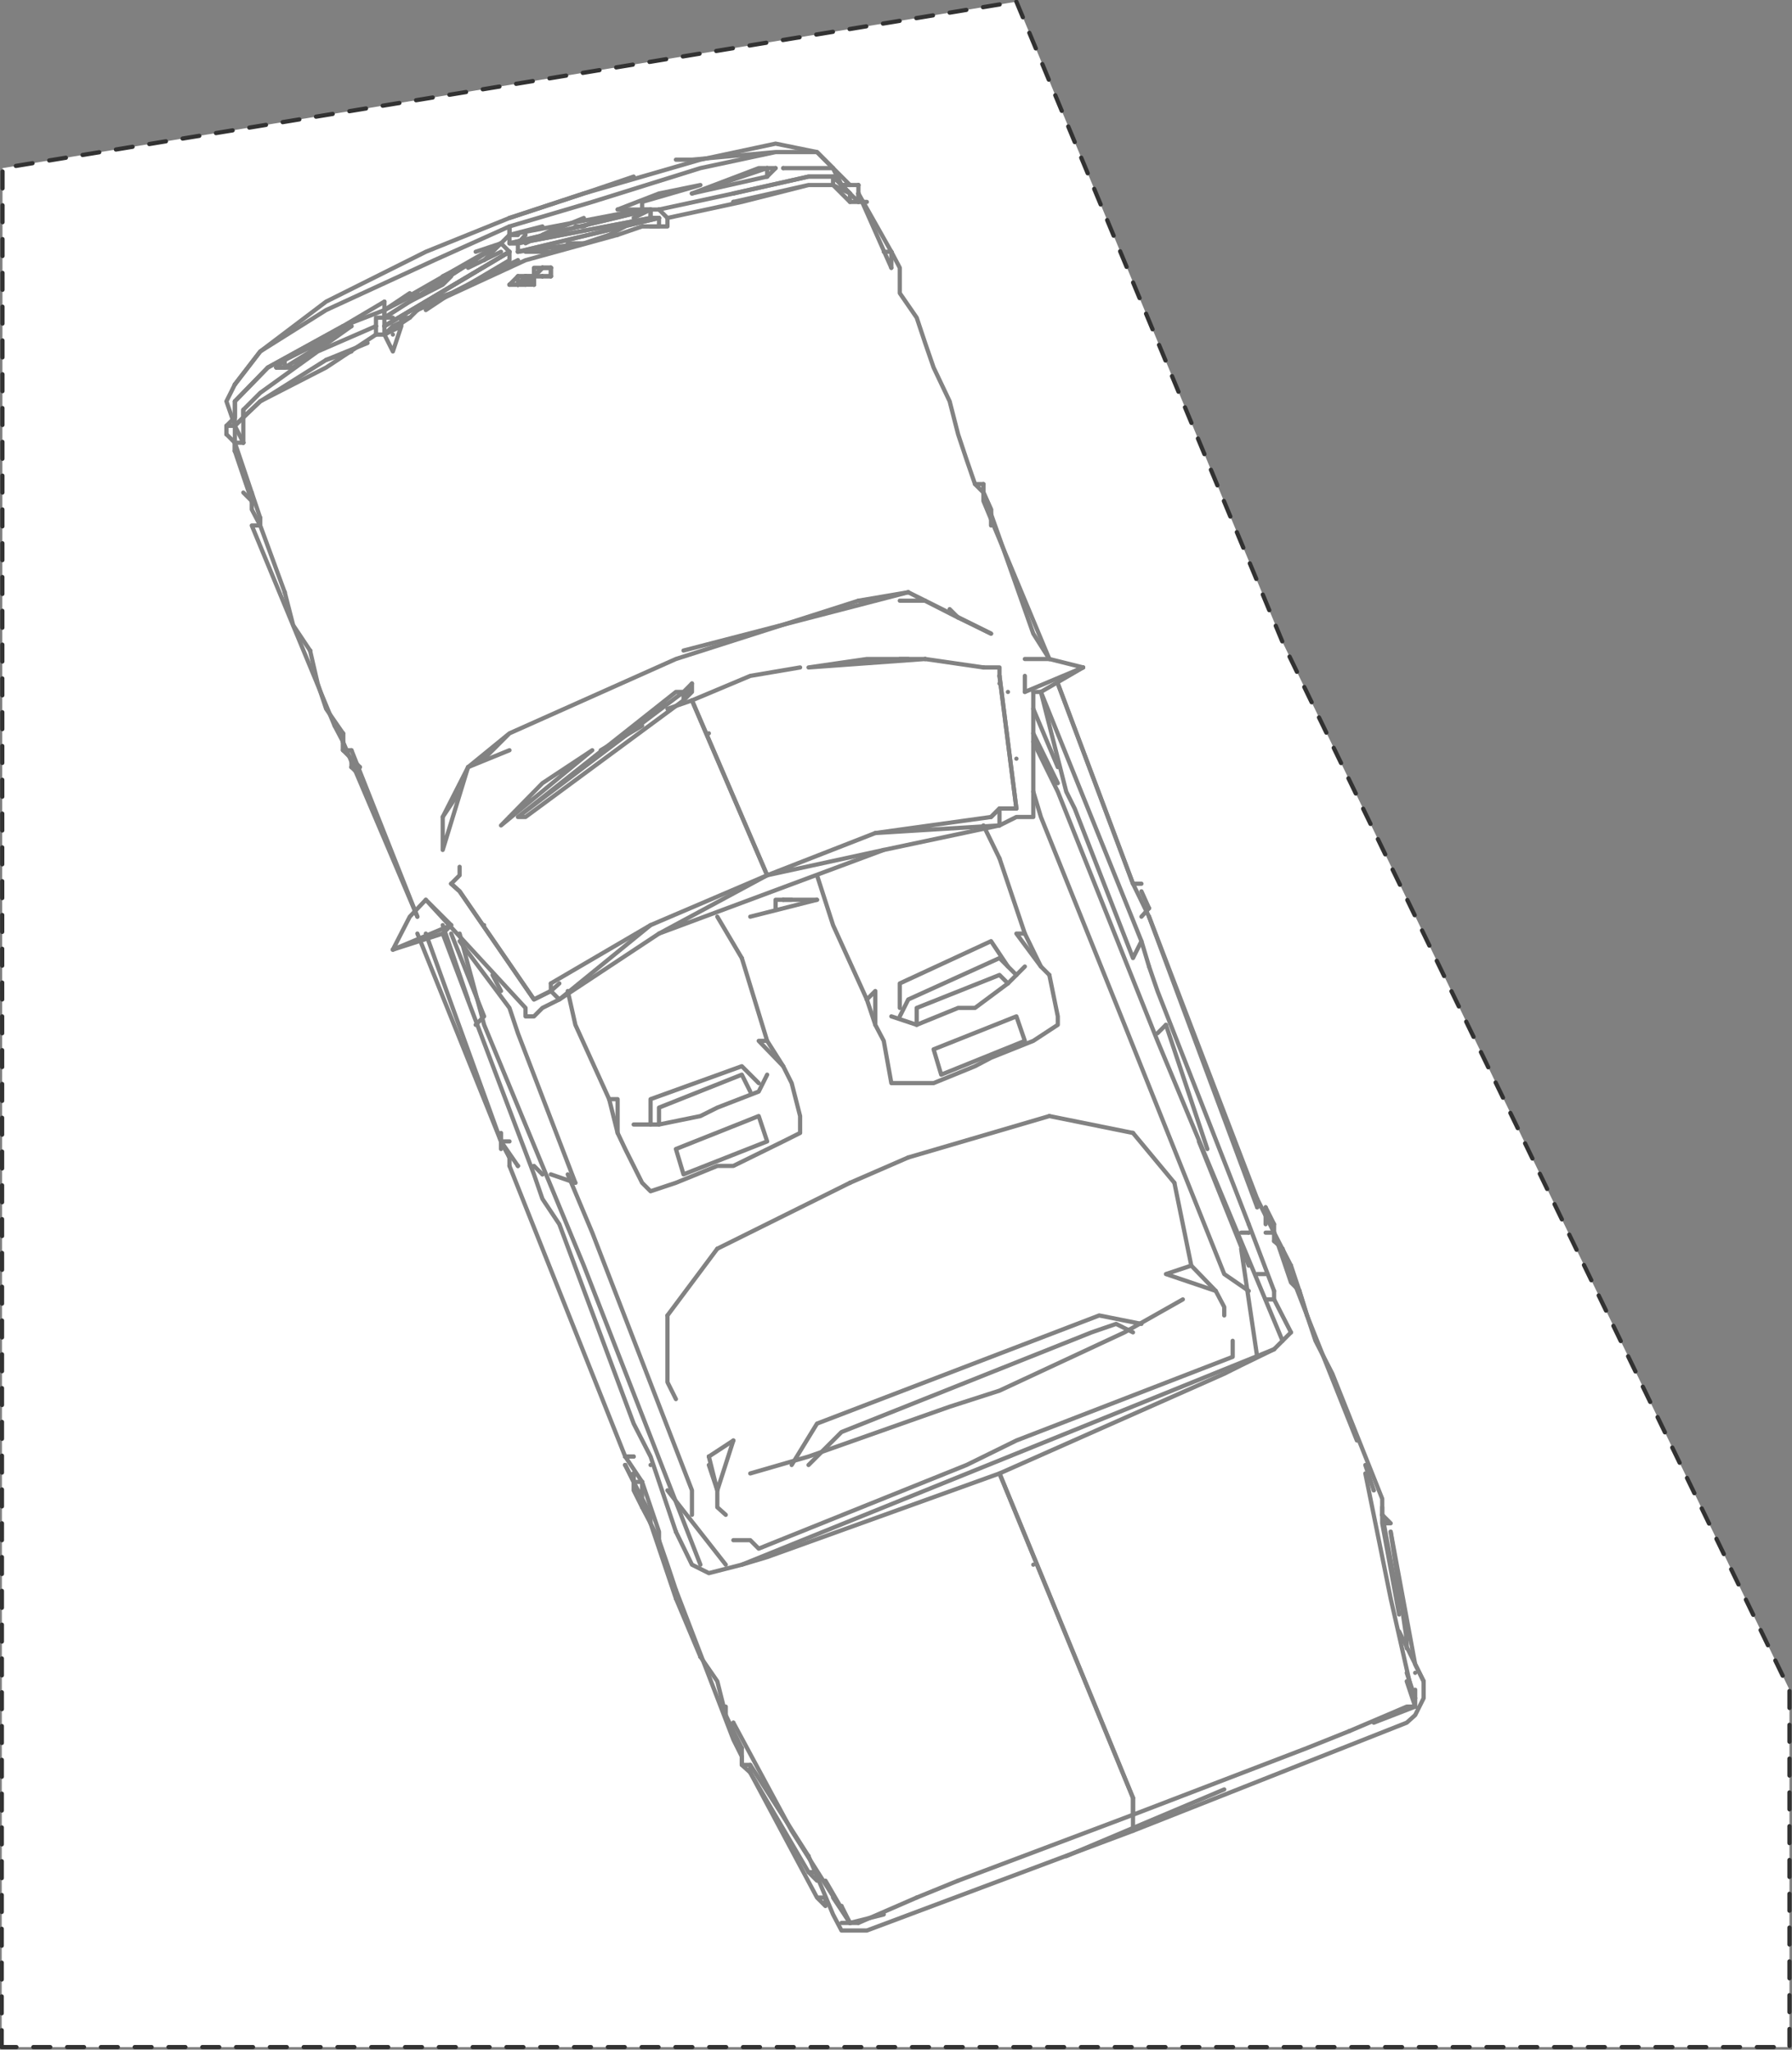 <?xml version="1.0" encoding="UTF-8"?><svg id="P194" xmlns="http://www.w3.org/2000/svg" viewBox="0 0 212.1 242.6"><rect x="0" y="0" width="212.1" height="242.6" fill="#808080" stroke="none"/><defs><style>.cls-1{fill:none;stroke:#828282;stroke-width:.5px;}.cls-1,.cls-2{stroke-linecap:round;stroke-linejoin:round;}.cls-2{fill:#fff;stroke:#323232;stroke-dasharray:0 0 2 2;stroke-width:.5px;}</style></defs><g id="P194-2"><polyline class="cls-2" points=".2 242.3 .3 19.9 120.3 .2 151.8 76 211.8 200 211.8 242.3 .2 242.3"/></g><line class="cls-1" x1="128.2" y1="79" x2="128.2" y2="79"/><polyline class="cls-1" points="121.3 80 121.3 81.9 128.2 79 124.2 78 121.3 78"/><line class="cls-1" x1="105.5" y1="29.8" x2="105.5" y2="29.8"/><line class="cls-1" x1="105.5" y1="29.8" x2="104.6" y2="29.8"/><line class="cls-1" x1="105.5" y1="29.8" x2="105.5" y2="29.8"/><polyline class="cls-1" points="101.6 22.9 105.5 29.8 105.5 31.7"/><line class="cls-1" x1="101.6" y1="22.9" x2="101.6" y2="22.9"/><line class="cls-1" x1="101.6" y1="22.9" x2="105.5" y2="31.7"/><polyline class="cls-1" points="116.4 58.3 115.4 57.3 114.4 54.4 113.4 51.4 112.4 47.5 110.5 43.5 109.5 40.6 108.5 37.6 106.5 34.7 106.5 31.7 105.5 29.8"/><line class="cls-1" x1="116.4" y1="58.3" x2="116.4" y2="58.3"/><polyline class="cls-1" points="116.4 58.3 117.3 60.3 117.3 61.3"/><line class="cls-1" x1="116.4" y1="57.3" x2="115.4" y2="57.3"/><polyline class="cls-1" points="116.4 58.3 117.3 60.3 117.3 61.3"/><line class="cls-1" x1="117.3" y1="61.3" x2="117.3" y2="61.3"/><line class="cls-1" x1="117.3" y1="61.3" x2="117.3" y2="62.2"/><polyline class="cls-1" points="116.4 58.3 116.4 59.3 124.2 78"/><line class="cls-1" x1="136" y1="107.5" x2="136" y2="107.5"/><line class="cls-1" x1="116.4" y1="58.3" x2="116.4" y2="57.3"/><line class="cls-1" x1="135.1" y1="105.5" x2="136" y2="107.5"/><polyline class="cls-1" points="101.6 22.9 101.6 23.9 102.6 23.9 101.6 23.9 100.6 23.9 100.6 22.9 98.6 21.9"/><line class="cls-1" x1="98.6" y1="21.9" x2="98.6" y2="21.9"/><polyline class="cls-1" points="101.6 23.9 101.6 22.9 101.6 21.9"/><line class="cls-1" x1="101.6" y1="21.9" x2="101.6" y2="21.9"/><polyline class="cls-1" points="101.6 21.9 100.6 21.9 99.6 21.9 98.6 19.9 92.7 19.9"/><line class="cls-1" x1="92.7" y1="19.9" x2="92.7" y2="19.9"/><line class="cls-1" x1="125.2" y1="80.9" x2="134.1" y2="104.6"/><polyline class="cls-1" points="124.2 78 122.3 75 116.4 58.3"/><polyline class="cls-1" points="125.2 80.9 134.1 104.6 136 108.5"/><line class="cls-1" x1="135.1" y1="104.6" x2="134.1" y2="104.6"/><line class="cls-1" x1="136" y1="107.5" x2="135.1" y2="108.5"/><line class="cls-1" x1="150.8" y1="144.9" x2="150.8" y2="145.9"/><line class="cls-1" x1="136" y1="108.5" x2="148.8" y2="142.9"/><polyline class="cls-1" points="100.6 21.9 99.6 21.9 98.6 20.9 95.7 20.9 86.8 22.9"/><line class="cls-1" x1="86.8" y1="22.9" x2="86.8" y2="22.9"/><polyline class="cls-1" points="86.8 22.9 95.7 20.9 98.6 20.9 99.6 21.9 101.6 23.9"/><line class="cls-1" x1="136" y1="108.5" x2="148.8" y2="141.9"/><polyline class="cls-1" points="152.8 149.8 153.8 152.8 152.8 149.8"/><line class="cls-1" x1="152.8" y1="149.8" x2="152.8" y2="149.8"/><polyline class="cls-1" points="152.8 150.8 154.7 155.7 153.8 152.8"/><line class="cls-1" x1="153.8" y1="152.8" x2="153.8" y2="152.8"/><line class="cls-1" x1="154.7" y1="155.7" x2="160.6" y2="170.5"/><line class="cls-1" x1="161.6" y1="173.4" x2="162.6" y2="176.4"/><line class="cls-1" x1="162.6" y1="176.4" x2="162.6" y2="176.4"/><line class="cls-1" x1="149.8" y1="142.9" x2="150.8" y2="144.9"/><polyline class="cls-1" points="151.8 147.8 152.8 150.8 153.8 152.8 154.7 155.7 155.7 158.7 157.7 162.6 163.6 177.4 163.6 179.3"/><line class="cls-1" x1="163.6" y1="179.3" x2="163.6" y2="179.3"/><line class="cls-1" x1="163.6" y1="179.3" x2="165.6" y2="190.2"/><polyline class="cls-1" points="152.8 150.8 152.8 149.8 150.8 145.9"/><polyline class="cls-1" points="153.8 152.8 152.8 151.8 150.8 145.9"/><line class="cls-1" x1="150.8" y1="146.9" x2="151.8" y2="147.8"/><line class="cls-1" x1="149.8" y1="142.9" x2="149.8" y2="144.9"/><polyline class="cls-1" points="148.8 141.9 150.8 145.9 150.8 146.9"/><line class="cls-1" x1="148.8" y1="142.9" x2="148.8" y2="142.9"/><line class="cls-1" x1="150.8" y1="145.9" x2="149.8" y2="145.9"/><line class="cls-1" x1="163.6" y1="178.4" x2="163.6" y2="179.3"/><line class="cls-1" x1="163.6" y1="179.3" x2="163.6" y2="179.3"/><polyline class="cls-1" points="165.6 191.1 163.6 180.3 163.6 179.3 164.6 180.3 163.6 180.3"/><polyline class="cls-1" points="100.6 21.9 98.6 19.9 96.7 18 91.8 17 82.9 18.9 69.1 22.9 60.3 25.8"/><line class="cls-1" x1="60.3" y1="25.8" x2="60.3" y2="25.8"/><line class="cls-1" x1="100.6" y1="22.9" x2="99.6" y2="21.9"/><polyline class="cls-1" points="100.6 23.9 99.6 22.9 98.6 21.9 98.6 20.9"/><polyline class="cls-1" points="161.6 174.4 164.6 189.2 167.5 202"/><line class="cls-1" x1="167.5" y1="202" x2="167.5" y2="202"/><line class="cls-1" x1="167.5" y1="202" x2="167.5" y2="200"/><polyline class="cls-1" points="60.3 27.8 60.3 26.8 70.1 23.9 82.9 19.9 91.8 18 96.7 18 98.6 19.9 99.6 21.9 98.6 19.9 96.7 18 91.8 18 81.9 18.9 80 18.9"/><polyline class="cls-1" points="164.6 181.3 167.5 197 168.5 199"/><line class="cls-1" x1="168.5" y1="199" x2="168.5" y2="199"/><line class="cls-1" x1="100.6" y1="22.9" x2="99.6" y2="21.9"/><line class="cls-1" x1="99.6" y1="21.9" x2="99.6" y2="21.9"/><line class="cls-1" x1="164.6" y1="181.3" x2="166.5" y2="194.1"/><line class="cls-1" x1="166.5" y1="194.1" x2="166.5" y2="194.1"/><polyline class="cls-1" points="136 114.4 135.1 111.4 123.2 81.9 128.2 79"/><polyline class="cls-1" points="86.8 23.9 95.7 21.9 98.6 21.9 95.7 21.9 87.8 23.9 79 25.8 79 26.8 77 26.8 76 26.8 73.1 27.8"/><line class="cls-1" x1="86.8" y1="23.9" x2="86.8" y2="23.9"/><polyline class="cls-1" points="123.2 81.9 126.2 93.7 127.2 95.7 134.1 113.4 135.1 111.4"/><polyline class="cls-1" points="147.8 144.9 145.9 140 137 117.3 136 114.4"/><line class="cls-1" x1="147.8" y1="145.9" x2="147.8" y2="145.9"/><line class="cls-1" x1="147.8" y1="145.9" x2="146.9" y2="145.9"/><line class="cls-1" x1="149.8" y1="150.8" x2="148.8" y2="150.8"/><line class="cls-1" x1="150.8" y1="152.8" x2="147.8" y2="144.9"/><polyline class="cls-1" points="150.8 152.8 150.8 153.8 149.8 153.8"/><line class="cls-1" x1="152.8" y1="157.7" x2="150.8" y2="153.8"/><line class="cls-1" x1="138" y1="121.3" x2="142.9" y2="136"/><line class="cls-1" x1="122.3" y1="81.9" x2="123.2" y2="81.9"/><line class="cls-1" x1="121.3" y1="81.9" x2="121.3" y2="81.9"/><line class="cls-1" x1="125.2" y1="90.8" x2="122.3" y2="83.9"/><line class="cls-1" x1="166.5" y1="194.1" x2="166.5" y2="195.1"/><polyline class="cls-1" points="165.6 193.1 168.5 199 168.5 201 167.5 203 166.5 203.9 134.1 216.7 134.1 214.8"/><polyline class="cls-1" points="151.8 158.7 137 123.2 125.2 93.7 122.3 87.8"/><line class="cls-1" x1="167.5" y1="198" x2="167.5" y2="198"/><line class="cls-1" x1="125.2" y1="92.7" x2="122.3" y2="86.8"/><line class="cls-1" x1="137" y1="122.3" x2="138" y2="121.3"/><line class="cls-1" x1="146.9" y1="147.8" x2="148.8" y2="160.6"/><line class="cls-1" x1="141.9" y1="135.1" x2="147.8" y2="149.8"/><line class="cls-1" x1="150.8" y1="159.7" x2="87.8" y2="185.2"/><line class="cls-1" x1="166.5" y1="198" x2="167.5" y2="201"/><line class="cls-1" x1="167.5" y1="201" x2="167.5" y2="201"/><polyline class="cls-1" points="117.3 75 113.4 73.1 112.4 72.1"/><line class="cls-1" x1="166.5" y1="199" x2="167.5" y2="202"/><line class="cls-1" x1="167.5" y1="202" x2="167.5" y2="202"/><line class="cls-1" x1="150.8" y1="159.7" x2="152.8" y2="157.7"/><polyline class="cls-1" points="118.3 80 118.3 79 117.3 79 116.4 79"/><line class="cls-1" x1="116.4" y1="79" x2="116.4" y2="79"/><line class="cls-1" x1="116.4" y1="79" x2="109.5" y2="78"/><line class="cls-1" x1="109.5" y1="78" x2="109.5" y2="78"/><line class="cls-1" x1="167.5" y1="202" x2="167.5" y2="202"/><polyline class="cls-1" points="118.3 80 120.3 95.7 118.3 95.7 118.3 97.7 120.3 96.7 121.3 96.7 122.3 96.7 122.3 95.7 122.3 81.9"/><line class="cls-1" x1="167.5" y1="202" x2="167.5" y2="202"/><polyline class="cls-1" points="167.5 202 166.5 202 159.7 204.9 154.7 206.9 134.1 214.8 134.1 212.8 118.3 174.4 144.9 162.6 146.9 161.6 150.8 159.7"/><polyline class="cls-1" points="147.8 152.8 144.9 150.8 133.1 121.3 123.2 96.7 122.3 93.7"/><line class="cls-1" x1="118.3" y1="80.9" x2="118.3" y2="80.9"/><line class="cls-1" x1="167.5" y1="202" x2="162.6" y2="203.9"/><line class="cls-1" x1="119.3" y1="81.9" x2="119.3" y2="81.9"/><polyline class="cls-1" points="113.4 73.1 107.5 70.1 117.3 75"/><line class="cls-1" x1="91.8" y1="19.9" x2="91.8" y2="19.9"/><polyline class="cls-1" points="91.8 19.9 90.8 19.9 91.8 19.9 90.8 20.9 91.8 19.9 90.8 20.9 91.8 19.9"/><line class="cls-1" x1="120.3" y1="89.8" x2="120.3" y2="89.8"/><polyline class="cls-1" points="139 140 141 149.8 143.9 152.8 144.9 154.7 144.9 155.7"/><line class="cls-1" x1="90.8" y1="19.9" x2="90.8" y2="20.9"/><line class="cls-1" x1="90.8" y1="20.9" x2="90.8" y2="20.9"/><polyline class="cls-1" points="90.8 20.9 81.9 22.9 90.8 20.9"/><polyline class="cls-1" points="90.8 19.9 81.9 22.9 89.8 19.9 90.8 19.9"/><line class="cls-1" x1="120.3" y1="95.7" x2="118.3" y2="80"/><polyline class="cls-1" points="145.9 158.7 145.9 159.7 145.9 160.6 120.3 170.5 114.4 173.4 89.8 183.3 88.8 182.3 86.8 182.3"/><polyline class="cls-1" points="143.9 152.8 138 150.8 141 149.8"/><line class="cls-1" x1="109.5" y1="71.1" x2="106.5" y2="71.1"/><line class="cls-1" x1="134.1" y1="134.1" x2="139" y2="140"/><polyline class="cls-1" points="107.5 70.1 101.6 71.1 103.6 71.1"/><polyline class="cls-1" points="117.3 96.7 118.3 95.7 120.3 95.7"/><polyline class="cls-1" points="118.3 97.7 103.6 98.6 117.3 96.7 118.3 95.7"/><line class="cls-1" x1="86.8" y1="22.9" x2="78" y2="24.8"/><polyline class="cls-1" points="140 153.8 133.1 157.7 118.3 164.6 112.4 166.5 95.7 172.4 88.8 174.4"/><polyline class="cls-1" points="95.7 79 109.5 78 102.6 78 95.7 79"/><line class="cls-1" x1="159.7" y1="204.9" x2="159.7" y2="204.9"/><line class="cls-1" x1="118.3" y1="101.6" x2="116.4" y2="97.7"/><polyline class="cls-1" points="124.2 115.4 125.2 120.3 125.2 121.3 122.3 123.2 117.3 125.2 115.4 126.2 110.5 128.2 107.5 128.2 105.5 128.2 104.6 123.2 103.6 121.3 103.6 117.3 102.6 118.3"/><line class="cls-1" x1="102.6" y1="118.3" x2="102.6" y2="118.3"/><polyline class="cls-1" points="102.6 118.3 103.6 121.3 102.6 118.3"/><line class="cls-1" x1="86.8" y1="23.9" x2="86.8" y2="23.9"/><polyline class="cls-1" points="118.3 101.6 121.3 110.5 120.3 110.5 123.2 114.4 124.2 115.4"/><line class="cls-1" x1="121.3" y1="110.5" x2="123.2" y2="114.4"/><line class="cls-1" x1="107.5" y1="78" x2="106.5" y2="78"/><polyline class="cls-1" points="121.3 114.4 119.3 116.4 115.4 119.3 113.4 119.3 108.5 121.3 105.5 120.3"/><polyline class="cls-1" points="73.1 24.8 78 22.9 82.9 21.9 76 23.9 76 24.8"/><polyline class="cls-1" points="120.3 115.4 118.3 113.4 107.5 118.3 106.5 120.3"/><polyline class="cls-1" points="119.3 114.4 117.3 111.4 106.5 116.4 106.5 119.3"/><polyline class="cls-1" points="101.6 71.1 80 78 60.3 86.8 57.3 89.8 55.4 90.8 60.3 86.8"/><line class="cls-1" x1="81.9" y1="22.9" x2="81.9" y2="22.9"/><polyline class="cls-1" points="119.3 116.4 118.3 115.4 108.5 119.3 108.5 121.3"/><polyline class="cls-1" points="120.3 120.3 121.3 123.2 111.4 127.2 110.5 124.2 120.3 120.3"/><polyline class="cls-1" points="135.1 156.7 130.1 155.7 96.7 168.5 93.7 173.4"/><line class="cls-1" x1="124.2" y1="132.1" x2="134.1" y2="134.1"/><polyline class="cls-1" points="134.1 157.7 132.1 156.7 129.2 157.7 99.6 169.5 95.7 173.4"/><line class="cls-1" x1="79" y1="25.8" x2="79" y2="25.8"/><line class="cls-1" x1="79" y1="25.8" x2="78" y2="24.8"/><line class="cls-1" x1="78" y1="24.8" x2="78" y2="24.8"/><line class="cls-1" x1="78" y1="24.8" x2="77" y2="24.8"/><line class="cls-1" x1="77" y1="24.8" x2="77" y2="24.8"/><polyline class="cls-1" points="78 26.8 78 25.8 78 26.8 77 26.8"/><polyline class="cls-1" points="78 25.8 77 25.8 61.3 28.8 61.3 29.8 78 25.8"/><line class="cls-1" x1="78" y1="25.8" x2="78" y2="25.8"/><polyline class="cls-1" points="78 25.8 77 25.8 77 24.8 60.3 28.8 61.3 28.8 77 25.8"/><polyline class="cls-1" points="75 20.9 69.1 22.9 60.3 25.8 50.4 29.8 38.6 35.7 30.8 41.6 27.8 45.5"/><line class="cls-1" x1="27.8" y1="45.5" x2="27.8" y2="45.5"/><polyline class="cls-1" points="27.8 45.5 30.8 41.6 38.6 36.7 51.4 30.8 60.3 26.8 60.3 27.8"/><line class="cls-1" x1="77" y1="25.8" x2="77" y2="25.8"/><polyline class="cls-1" points="77 25.8 77 24.8 76 24.8 60.3 27.8 64.2 26.8"/><polyline class="cls-1" points="73.1 24.8 76 24.8 77 24.8 75 25.8"/><polyline class="cls-1" points="103.6 98.6 90.8 103.6 104.6 100.6 118.3 97.7"/><polyline class="cls-1" points="104.6 100.6 78 110.5 90.8 103.6 81.9 82.9 79 83.9"/><polyline class="cls-1" points="94.7 79 88.8 80 81.9 82.9 90.8 103.6"/><polyline class="cls-1" points="74 26.8 72.1 27.8 69.1 28.8 65.2 29.8 62.2 29.8"/><polyline class="cls-1" points="73.1 27.8 62.2 30.8 49.4 36.7"/><polyline class="cls-1" points="71.1 25.8 69.1 26.8 68.1 26.8"/><line class="cls-1" x1="144.9" y1="211.8" x2="126.2" y2="219.7"/><line class="cls-1" x1="69.1" y1="25.8" x2="64.2" y2="27.8"/><polyline class="cls-1" points="61.3 29.8 69.1 28.8 67.2 28.8"/><line class="cls-1" x1="61.3" y1="29.8" x2="61.3" y2="29.8"/><line class="cls-1" x1="61.3" y1="29.8" x2="78" y2="25.8"/><line class="cls-1" x1="66.2" y1="26.8" x2="62.2" y2="28.8"/><polyline class="cls-1" points="96.7 103.6 98.6 109.5 102.6 118.3"/><line class="cls-1" x1="96.7" y1="106.5" x2="92.7" y2="106.5"/><line class="cls-1" x1="107.5" y1="137" x2="124.2" y2="132.1"/><line class="cls-1" x1="65.2" y1="31.7" x2="65.2" y2="31.7"/><line class="cls-1" x1="65.2" y1="31.7" x2="65.2" y2="32.7"/><line class="cls-1" x1="65.2" y1="32.7" x2="65.2" y2="32.7"/><line class="cls-1" x1="65.2" y1="32.7" x2="64.2" y2="32.7"/><line class="cls-1" x1="64.2" y1="32.7" x2="64.2" y2="32.7"/><polyline class="cls-1" points="64.2 32.7 63.2 32.7 63.2 33.7 62.2 33.7 61.3 33.7"/><line class="cls-1" x1="61.3" y1="33.7" x2="61.3" y2="33.7"/><line class="cls-1" x1="61.3" y1="33.7" x2="60.3" y2="33.7"/><line class="cls-1" x1="60.3" y1="33.7" x2="60.3" y2="33.7"/><line class="cls-1" x1="60.3" y1="33.7" x2="61.3" y2="32.7"/><line class="cls-1" x1="61.3" y1="32.7" x2="61.3" y2="32.7"/><line class="cls-1" x1="61.3" y1="32.7" x2="62.2" y2="32.7"/><line class="cls-1" x1="62.2" y1="32.7" x2="62.2" y2="32.7"/><polyline class="cls-1" points="64.2 31.7 63.2 31.7 63.2 32.7 62.2 32.7 63.2 32.7 62.2 32.7"/><line class="cls-1" x1="64.2" y1="31.7" x2="64.2" y2="31.7"/><line class="cls-1" x1="64.2" y1="31.7" x2="65.2" y2="31.7"/><line class="cls-1" x1="65.2" y1="31.7" x2="65.2" y2="31.7"/><line class="cls-1" x1="65.2" y1="31.7" x2="65.2" y2="32.7"/><line class="cls-1" x1="65.2" y1="31.7" x2="65.2" y2="31.7"/><polyline class="cls-1" points="64.2 31.7 65.2 31.7 64.2 31.7 65.2 31.7"/><line class="cls-1" x1="64.2" y1="31.7" x2="64.2" y2="31.7"/><polyline class="cls-1" points="64.2 31.7 65.2 31.7 64.2 31.7"/><line class="cls-1" x1="64.2" y1="31.7" x2="64.2" y2="31.7"/><polyline class="cls-1" points="64.2 31.7 63.2 32.7 64.2 31.7 63.2 32.7 64.2 31.7"/><line class="cls-1" x1="64.2" y1="31.7" x2="64.2" y2="31.7"/><polyline class="cls-1" points="64.2 31.7 63.2 32.7 64.2 31.7"/><line class="cls-1" x1="65.2" y1="32.7" x2="64.2" y2="32.7"/><line class="cls-1" x1="64.2" y1="32.7" x2="64.2" y2="32.7"/><polyline class="cls-1" points="64.2 32.7 63.2 32.7 62.2 33.7"/><line class="cls-1" x1="62.2" y1="33.7" x2="62.2" y2="33.7"/><line class="cls-1" x1="62.2" y1="33.7" x2="61.3" y2="33.7"/><line class="cls-1" x1="61.3" y1="33.7" x2="61.3" y2="33.7"/><line class="cls-1" x1="64.2" y1="31.7" x2="64.2" y2="31.7"/><polyline class="cls-1" points="64.2 31.7 63.2 32.7 63.2 33.7 63.2 32.7"/><line class="cls-1" x1="64.2" y1="31.7" x2="64.2" y2="31.7"/><line class="cls-1" x1="64.2" y1="31.7" x2="63.2" y2="32.7"/><line class="cls-1" x1="64.2" y1="31.7" x2="64.2" y2="31.7"/><line class="cls-1" x1="64.2" y1="31.7" x2="63.2" y2="32.7"/><line class="cls-1" x1="63.2" y1="32.7" x2="63.2" y2="32.7"/><line class="cls-1" x1="63.2" y1="32.7" x2="62.2" y2="32.7"/><line class="cls-1" x1="62.2" y1="32.7" x2="62.2" y2="32.7"/><line class="cls-1" x1="62.2" y1="27.8" x2="61.3" y2="28.8"/><line class="cls-1" x1="61.3" y1="28.8" x2="61.3" y2="28.8"/><line class="cls-1" x1="92.7" y1="106.5" x2="93.7" y2="106.5"/><line class="cls-1" x1="80.9" y1="77" x2="107.5" y2="70.1"/><line class="cls-1" x1="63.2" y1="32.7" x2="63.2" y2="32.7"/><polyline class="cls-1" points="63.2 33.7 63.2 32.7 63.2 33.7"/><line class="cls-1" x1="61.3" y1="28.8" x2="61.3" y2="28.8"/><line class="cls-1" x1="62.2" y1="32.7" x2="62.2" y2="32.7"/><line class="cls-1" x1="63.2" y1="33.7" x2="63.2" y2="32.7"/><line class="cls-1" x1="63.2" y1="32.7" x2="63.2" y2="32.7"/><polyline class="cls-1" points="63.2 33.7 63.2 32.7 62.2 32.7 63.2 32.7 63.2 33.7"/><line class="cls-1" x1="63.2" y1="32.7" x2="61.3" y2="33.7"/><line class="cls-1" x1="61.3" y1="33.7" x2="61.3" y2="33.7"/><polyline class="cls-1" points="61.3 33.7 63.2 32.7 61.3 33.7"/><line class="cls-1" x1="61.3" y1="33.7" x2="61.3" y2="33.7"/><line class="cls-1" x1="92.7" y1="106.5" x2="92.7" y2="106.5"/><line class="cls-1" x1="63.2" y1="32.7" x2="63.2" y2="32.7"/><polyline class="cls-1" points="63.2 32.7 61.3 33.7 63.2 32.7"/><line class="cls-1" x1="60.3" y1="27.8" x2="61.3" y2="27.8"/><line class="cls-1" x1="62.2" y1="32.7" x2="62.2" y2="32.7"/><line class="cls-1" x1="60.3" y1="27.8" x2="61.3" y2="27.8"/><polyline class="cls-1" points="63.2 33.7 62.2 32.7 61.3 33.7 63.2 32.7"/><line class="cls-1" x1="61.3" y1="28.8" x2="61.3" y2="28.8"/><line class="cls-1" x1="61.3" y1="28.8" x2="60.3" y2="28.8"/><polyline class="cls-1" points="61.3 33.7 62.2 32.7 61.3 33.7 62.2 32.7"/><line class="cls-1" x1="61.3" y1="33.7" x2="61.3" y2="33.7"/><line class="cls-1" x1="62.2" y1="32.7" x2="62.2" y2="32.7"/><line class="cls-1" x1="61.3" y1="30.8" x2="61.3" y2="30.8"/><polyline class="cls-1" points="61.3 30.8 57.3 32.7 53.4 34.7 50.4 35.7 49.4 36.7"/><line class="cls-1" x1="62.2" y1="32.7" x2="62.2" y2="32.7"/><polyline class="cls-1" points="81.9 81.9 81.9 80.9 80.9 82.9 81.9 81.9"/><polyline class="cls-1" points="60.3 27.8 60.3 28.8 77 24.8"/><line class="cls-1" x1="81.9" y1="82.9" x2="81.9" y2="82.9"/><line class="cls-1" x1="83.9" y1="86.8" x2="83.9" y2="86.8"/><polyline class="cls-1" points="81.9 80.9 80.9 81.9 80.9 82.9 62.2 96.7 61.3 96.7 80.9 81.9 80 81.9 61.3 96.7"/><polyline class="cls-1" points="62.2 32.7 61.3 32.7 61.3 33.7"/><polyline class="cls-1" points="90.8 103.6 77 109.5 65.2 116.4"/><polyline class="cls-1" points="91.8 107.5 91.8 106.5 92.7 106.5"/><polyline class="cls-1" points="56.3 29.8 59.3 28.8 60.3 27.8"/><line class="cls-1" x1="59.3" y1="28.8" x2="59.3" y2="28.8"/><polyline class="cls-1" points="45.5 38.6 60.3 29.8 59.3 28.8 45.5 36.7"/><line class="cls-1" x1="45.5" y1="38.6" x2="45.5" y2="38.6"/><line class="cls-1" x1="45.5" y1="38.6" x2="60.3" y2="29.8"/><line class="cls-1" x1="59.3" y1="28.8" x2="57.3" y2="30.8"/><polyline class="cls-1" points="55.4 33.7 60.3 30.8 60.3 29.8 45.5 38.6 45.5 37.6 59.3 28.8"/><polyline class="cls-1" points="134.1 212.8 118.3 174.4 90.8 184.3 87.8 185.2 83.9 186.2 81.9 185.2 80 181.3"/><line class="cls-1" x1="80" y1="181.3" x2="80" y2="181.3"/><polyline class="cls-1" points="80 181.3 77 172.4 75 168.5 66.2 144.9 64.2 141.9 63.2 139 52.4 110.5 53.4 109.5 50.4 106.5 62.2 119.3 62.2 120.3 63.2 120.3 64.2 119.3 66.2 118.3 78 110.5"/><line class="cls-1" x1="122.3" y1="185.2" x2="122.3" y2="185.2"/><line class="cls-1" x1="61.3" y1="33.7" x2="61.3" y2="33.7"/><line class="cls-1" x1="134.1" y1="214.8" x2="134.1" y2="214.8"/><line class="cls-1" x1="134.1" y1="214.8" x2="134.1" y2="212.8"/><line class="cls-1" x1="61.3" y1="33.7" x2="61.3" y2="33.7"/><polyline class="cls-1" points="134.1 216.7 102.6 228.5 100.6 228.5 99.6 228.5 98.6 226.6 95.7 219.7"/><line class="cls-1" x1="95.7" y1="219.7" x2="95.7" y2="219.7"/><line class="cls-1" x1="61.3" y1="33.7" x2="61.3" y2="33.7"/><line class="cls-1" x1="61.3" y1="33.7" x2="60.3" y2="33.7"/><line class="cls-1" x1="59.3" y1="29.8" x2="55.4" y2="31.7"/><line class="cls-1" x1="88.8" y1="108.5" x2="96.7" y2="106.5"/><line class="cls-1" x1="100.6" y1="140" x2="107.5" y2="137"/><line class="cls-1" x1="100.6" y1="140" x2="100.6" y2="140"/><line class="cls-1" x1="56.3" y1="30.8" x2="52.4" y2="32.7"/><polyline class="cls-1" points="87.8 113.4 90.8 123.2 92.7 126.2 93.7 128.2 94.7 132.1 94.7 134.1 92.7 135.1 86.8 138 84.9 138 80 140 77 141 76 140 74 136 73.1 134.1 73.1 130.1 72.1 130.1"/><line class="cls-1" x1="72.1" y1="130.1" x2="72.1" y2="130.1"/><polyline class="cls-1" points="72.1 130.1 73.1 134.1 72.1 130.1"/><polyline class="cls-1" points="92.7 126.2 89.8 123.2 90.8 123.2"/><line class="cls-1" x1="84.9" y1="108.5" x2="87.8" y2="113.4"/><line class="cls-1" x1="76" y1="85.9" x2="71.1" y2="88.8"/><polyline class="cls-1" points="53.4 32.7 52.4 33.7 48.5 35.7"/><line class="cls-1" x1="53.4" y1="34.7" x2="50.4" y2="36.7"/><polyline class="cls-1" points="90.8 127.2 89.8 129.2 84.9 131.1 82.9 132.1 78 133.1 75 133.1"/><polyline class="cls-1" points="89.8 128.2 87.8 126.2 77 130.1 77 133.1"/><polyline class="cls-1" points="88.8 129.2 87.8 127.2 78 131.1 78 133.1"/><polyline class="cls-1" points="89.8 132.1 90.8 135.1 80.9 139 80 136 89.8 132.1"/><line class="cls-1" x1="50.4" y1="35.7" x2="49.4" y2="36.7"/><polyline class="cls-1" points="49.4 34.7 45.5 36.7 40.6 38.6 31.7 43.5 27.8 47.5 27.8 50.4"/><line class="cls-1" x1="27.8" y1="50.4" x2="27.8" y2="50.4"/><polyline class="cls-1" points="49.4 36.7 48.5 37.6 47.5 37.6"/><line class="cls-1" x1="48.5" y1="34.7" x2="45.5" y2="36.7"/><polyline class="cls-1" points="59.3 97.7 70.1 88.8 64.2 92.7 59.3 97.7"/><polyline class="cls-1" points="77 109.5 66.2 118.3 65.2 117.3 65.2 116.4"/><polyline class="cls-1" points="45.5 39.6 46.5 38.6 48.5 37.6 45.5 39.6 45.5 38.6 60.3 29.8"/><polyline class="cls-1" points="47.5 37.6 47.5 38.6 46.5 41.6 45.5 39.6 47.5 38.6"/><line class="cls-1" x1="45.5" y1="35.7" x2="45.5" y2="37.6"/><line class="cls-1" x1="46.5" y1="38.6" x2="46.5" y2="38.6"/><line class="cls-1" x1="45.5" y1="37.6" x2="45.5" y2="37.6"/><polyline class="cls-1" points="45.5 36.7 45.5 37.6 59.3 28.8"/><line class="cls-1" x1="46.5" y1="37.6" x2="45.5" y2="37.6"/><line class="cls-1" x1="46.5" y1="39.6" x2="46.5" y2="39.6"/><line class="cls-1" x1="45.5" y1="37.6" x2="45.5" y2="37.6"/><polyline class="cls-1" points="45.5 37.6 44.5 37.6 44.5 38.6"/><line class="cls-1" x1="44.5" y1="38.6" x2="44.5" y2="38.6"/><line class="cls-1" x1="44.5" y1="38.6" x2="44.5" y2="39.6"/><line class="cls-1" x1="44.5" y1="39.6" x2="44.5" y2="39.6"/><polyline class="cls-1" points="45.5 39.6 44.5 39.6 38.6 43.5 30.8 47.5 28.8 49.4 28.8 50.4 28.8 52.4"/><line class="cls-1" x1="28.8" y1="52.4" x2="28.8" y2="52.4"/><polyline class="cls-1" points="44.5 38.6 37.6 41.6 30.8 46.5 28.8 48.5 28.8 49.4 30.8 47.5 38.6 42.6 43.5 40.6"/><line class="cls-1" x1="41.6" y1="38.6" x2="41.6" y2="38.6"/><line class="cls-1" x1="41.6" y1="38.6" x2="33.7" y2="42.6"/><line class="cls-1" x1="33.7" y1="42.6" x2="33.7" y2="42.6"/><polyline class="cls-1" points="33.7 42.6 41.6 38.6 33.7 43.5 34.7 43.5 41.6 38.6"/><line class="cls-1" x1="84.9" y1="147.8" x2="100.6" y2="140"/><line class="cls-1" x1="40.6" y1="38.6" x2="45.5" y2="35.7"/><polyline class="cls-1" points="60.3 88.8 55.4 90.8 52.4 96.7 54.4 93.7"/><line class="cls-1" x1="41.6" y1="41.6" x2="38.6" y2="42.6"/><line class="cls-1" x1="113.4" y1="222.6" x2="134.1" y2="214.8"/><line class="cls-1" x1="60.3" y1="96.7" x2="60.3" y2="96.7"/><polyline class="cls-1" points="67.2 117.3 68.1 121.3 72.1 130.1"/><polyline class="cls-1" points="66.2 116.4 65.2 117.3 63.2 118.3 54.4 105.5 53.4 104.6 54.4 103.6 54.4 102.6"/><polyline class="cls-1" points="55.4 90.8 52.4 100.6 52.4 96.7"/><polyline class="cls-1" points="65.2 117.3 63.2 118.3 54.4 105.5 53.4 104.6"/><line class="cls-1" x1="53.4" y1="104.6" x2="53.4" y2="104.6"/><line class="cls-1" x1="86.8" y1="170.5" x2="83.9" y2="172.4"/><line class="cls-1" x1="83.9" y1="172.4" x2="83.9" y2="172.4"/><line class="cls-1" x1="108.5" y1="224.6" x2="113.4" y2="222.6"/><polyline class="cls-1" points="34.7 43.5 32.7 43.5 34.7 43.5"/><polyline class="cls-1" points="32.7 43.5 33.7 43.5 33.7 42.6 32.7 43.5 33.7 42.6"/><line class="cls-1" x1="32.7" y1="43.5" x2="32.7" y2="43.5"/><polyline class="cls-1" points="33.7 42.6 32.7 43.5 33.7 43.5"/><line class="cls-1" x1="79" y1="155.7" x2="84.9" y2="147.8"/><line class="cls-1" x1="31.7" y1="43.5" x2="40.6" y2="38.6"/><polyline class="cls-1" points="83.9 172.4 84.9 176.4 86.8 170.5"/><polyline class="cls-1" points="83.9 173.4 84.9 176.4 84.9 178.4 85.9 179.3"/><polyline class="cls-1" points="80 165.6 79 163.6 79 155.7"/><line class="cls-1" x1="104.6" y1="226.6" x2="100.6" y2="227.6"/><line class="cls-1" x1="100.6" y1="227.6" x2="100.6" y2="227.6"/><line class="cls-1" x1="57.3" y1="109.5" x2="57.3" y2="109.5"/><polyline class="cls-1" points="68.1 140 61.3 122.3 60.3 119.3 54.4 111.4"/><line class="cls-1" x1="58.3" y1="115.4" x2="59.3" y2="117.3"/><line class="cls-1" x1="85.9" y1="185.2" x2="79" y2="176.4"/><polyline class="cls-1" points="81.9 179.3 81.9 176.4 70.1 145.9 67.2 139"/><line class="cls-1" x1="101.6" y1="227.6" x2="108.5" y2="224.6"/><polyline class="cls-1" points="54.4 110.5 57.3 121.3 69.1 149.8 82.9 185.2"/><polyline class="cls-1" points="27.8 50.4 26.8 47.5 27.8 45.5 26.8 47.5 27.8 50.4"/><line class="cls-1" x1="53.4" y1="109.5" x2="53.4" y2="109.5"/><polyline class="cls-1" points="53.4 110.5 57.3 120.3 56.3 121.3"/><polyline class="cls-1" points="53.4 109.5 46.5 112.4 48.5 108.5 50.4 106.5"/><line class="cls-1" x1="100.6" y1="227.6" x2="101.6" y2="227.6"/><line class="cls-1" x1="100.6" y1="227.6" x2="100.6" y2="227.6"/><line class="cls-1" x1="100.6" y1="227.6" x2="98.6" y2="224.6"/><line class="cls-1" x1="100.6" y1="227.6" x2="100.6" y2="227.6"/><polyline class="cls-1" points="100.6 227.6 93.7 216.7 86.8 203.9"/><line class="cls-1" x1="86.8" y1="203.9" x2="86.8" y2="203.9"/><line class="cls-1" x1="65.2" y1="139" x2="68.1" y2="140"/><line class="cls-1" x1="27.8" y1="47.5" x2="31.7" y2="43.5"/><line class="cls-1" x1="100.6" y1="227.6" x2="100.6" y2="227.6"/><line class="cls-1" x1="100.6" y1="227.6" x2="99.6" y2="227.6"/><polyline class="cls-1" points="28.8 48.5 28.8 49.4 27.8 50.4 28.8 52.4"/><line class="cls-1" x1="99.6" y1="225.6" x2="100.6" y2="227.6"/><line class="cls-1" x1="99.6" y1="225.6" x2="99.6" y2="225.6"/><polyline class="cls-1" points="27.8 53.4 27.8 50.4 28.8 49.4 27.8 50.4 26.8 50.4 27.8 49.4 27.8 47.5"/><line class="cls-1" x1="100.6" y1="227.6" x2="97.7" y2="222.6"/><polyline class="cls-1" points="54.4 115.4 52.4 109.5 55.4 118.3"/><line class="cls-1" x1="64.2" y1="139" x2="64.2" y2="139"/><line class="cls-1" x1="64.2" y1="139" x2="63.2" y2="138"/><line class="cls-1" x1="27.8" y1="50.4" x2="27.8" y2="50.4"/><line class="cls-1" x1="52.4" y1="110.5" x2="46.5" y2="112.4"/><line class="cls-1" x1="46.5" y1="112.4" x2="46.5" y2="112.4"/><polyline class="cls-1" points="28.8 52.4 27.8 52.4 27.8 53.4 27.8 52.4"/><line class="cls-1" x1="27.8" y1="52.4" x2="27.8" y2="52.4"/><line class="cls-1" x1="27.8" y1="52.4" x2="26.8" y2="51.4"/><line class="cls-1" x1="26.8" y1="51.4" x2="26.8" y2="51.4"/><line class="cls-1" x1="26.8" y1="51.4" x2="26.8" y2="50.4"/><polyline class="cls-1" points="95.7 219.7 88.8 208.9 87.8 208.9 87.8 207.9 86.8 205.9 80 188.2 79 185.2 78 182.3 78 181.3 76 175.4"/><line class="cls-1" x1="77" y1="173.4" x2="77" y2="173.4"/><line class="cls-1" x1="95.7" y1="219.7" x2="95.7" y2="219.7"/><polyline class="cls-1" points="96.7 221.6 95.7 221.6 96.7 222.6"/><polyline class="cls-1" points="88.8 209.8 96.7 224.6 97.7 224.6 97.7 225.6 96.7 224.6 97.7 224.6"/><line class="cls-1" x1="88.8" y1="209.8" x2="88.8" y2="209.8"/><polyline class="cls-1" points="95.7 221.6 88.8 209.8 88.8 208.9"/><line class="cls-1" x1="27.8" y1="52.4" x2="27.8" y2="52.4"/><polyline class="cls-1" points="27.8 53.4 27.8 52.4 30.8 61.3"/><line class="cls-1" x1="27.8" y1="53.4" x2="27.8" y2="53.4"/><line class="cls-1" x1="27.8" y1="53.4" x2="29.8" y2="59.3"/><line class="cls-1" x1="29.8" y1="59.3" x2="29.8" y2="59.3"/><line class="cls-1" x1="28.8" y1="58.3" x2="29.8" y2="59.3"/><line class="cls-1" x1="29.8" y1="59.3" x2="29.8" y2="59.3"/><polyline class="cls-1" points="29.8 59.3 29.8 58.3 29.8 59.3"/><line class="cls-1" x1="60.3" y1="135.1" x2="59.3" y2="135.1"/><line class="cls-1" x1="59.3" y1="135.1" x2="59.3" y2="135.1"/><line class="cls-1" x1="59.3" y1="135.1" x2="59.3" y2="134.1"/><polyline class="cls-1" points="30.8 61.3 30.8 62.2 29.8 60.3 29.8 59.3 29.8 60.3"/><line class="cls-1" x1="61.3" y1="138" x2="61.3" y2="138"/><line class="cls-1" x1="61.3" y1="138" x2="59.3" y2="135.1"/><polyline class="cls-1" points="30.8 61.3 30.8 62.2 33.7 70.1"/><line class="cls-1" x1="33.7" y1="70.1" x2="33.7" y2="70.1"/><line class="cls-1" x1="40.6" y1="87.8" x2="49.4" y2="108.5"/><line class="cls-1" x1="61.3" y1="138" x2="61.3" y2="138"/><line class="cls-1" x1="33.7" y1="70.1" x2="33.7" y2="70.1"/><polyline class="cls-1" points="33.7 70.1 34.7 74 36.7 77"/><line class="cls-1" x1="36.7" y1="77" x2="36.7" y2="77"/><polyline class="cls-1" points="41.6 88.8 40.6 88.8 41.6 89.8 42.6 90.8"/><polyline class="cls-1" points="30.8 62.2 29.8 62.2 39.6 85.9"/><line class="cls-1" x1="36.7" y1="77" x2="36.7" y2="77"/><polyline class="cls-1" points="36.7 77 37.6 80.9 38.6 83.9 40.6 86.8 40.6 88.8"/><polyline class="cls-1" points="42.6 91.8 41.6 90.8 42.6 90.8"/><line class="cls-1" x1="50.4" y1="110.5" x2="59.3" y2="135.1"/><line class="cls-1" x1="40.6" y1="86.8" x2="40.6" y2="87.8"/><line class="cls-1" x1="40.6" y1="86.8" x2="40.6" y2="86.8"/><polyline class="cls-1" points="40.6 86.8 40.6 87.8 40.6 88.8 40.6 87.8"/><line class="cls-1" x1="41.6" y1="89.8" x2="41.6" y2="89.8"/><line class="cls-1" x1="41.6" y1="89.8" x2="41.6" y2="90.8"/><line class="cls-1" x1="41.6" y1="90.8" x2="41.6" y2="90.8"/><line class="cls-1" x1="49.4" y1="108.5" x2="41.6" y2="88.8"/><line class="cls-1" x1="75" y1="172.4" x2="74" y2="172.4"/><line class="cls-1" x1="74" y1="172.4" x2="74" y2="172.4"/><line class="cls-1" x1="74" y1="172.4" x2="75" y2="172.4"/><line class="cls-1" x1="49.4" y1="110.5" x2="59.3" y2="135.1"/><line class="cls-1" x1="59.3" y1="135.1" x2="59.3" y2="135.1"/><line class="cls-1" x1="60.3" y1="137" x2="60.3" y2="137"/><line class="cls-1" x1="60.3" y1="137" x2="59.3" y2="135.1"/><line class="cls-1" x1="76" y1="175.4" x2="76" y2="175.4"/><line class="cls-1" x1="76" y1="175.4" x2="74" y2="172.4"/><line class="cls-1" x1="40.6" y1="87.8" x2="40.6" y2="87.8"/><line class="cls-1" x1="40.6" y1="87.8" x2="39.6" y2="85.9"/><line class="cls-1" x1="41.6" y1="90.8" x2="41.6" y2="90.8"/><line class="cls-1" x1="76" y1="176.4" x2="76" y2="176.4"/><line class="cls-1" x1="76" y1="176.4" x2="76" y2="175.4"/><line class="cls-1" x1="59.3" y1="135.1" x2="60.3" y2="137"/><polyline class="cls-1" points="74 172.4 60.3 138 74 172.4"/><line class="cls-1" x1="59.3" y1="135.1" x2="59.3" y2="136"/><line class="cls-1" x1="74" y1="172.4" x2="74" y2="172.4"/><line class="cls-1" x1="74" y1="173.4" x2="74" y2="173.4"/><line class="cls-1" x1="74" y1="173.4" x2="75" y2="175.4"/><line class="cls-1" x1="75" y1="175.4" x2="75" y2="175.4"/><polyline class="cls-1" points="75 174.4 75 175.4 76 175.4"/><line class="cls-1" x1="60.3" y1="138" x2="60.3" y2="137"/><line class="cls-1" x1="74" y1="173.4" x2="75" y2="175.4"/><line class="cls-1" x1="75" y1="174.4" x2="75" y2="174.4"/><polyline class="cls-1" points="75 174.4 75 175.4 77 179.3 77 180.3 76 177.4 76 176.4"/><polyline class="cls-1" points="76 178.4 75 176.4 75 175.4 75 176.4"/><line class="cls-1" x1="76" y1="178.4" x2="76" y2="178.4"/><line class="cls-1" x1="74" y1="173.4" x2="74" y2="173.4"/><line class="cls-1" x1="77" y1="180.3" x2="78" y2="182.3"/><line class="cls-1" x1="78" y1="182.3" x2="78" y2="182.3"/><line class="cls-1" x1="80" y1="188.2" x2="80" y2="189.2"/><line class="cls-1" x1="80" y1="189.2" x2="80" y2="189.2"/><polyline class="cls-1" points="76 178.4 77 180.3 80 189.2 82.9 196.1"/><line class="cls-1" x1="82.9" y1="196.1" x2="82.9" y2="196.1"/><line class="cls-1" x1="75" y1="175.4" x2="75" y2="174.4"/><line class="cls-1" x1="82.9" y1="196.1" x2="82.9" y2="196.1"/><polyline class="cls-1" points="82.9 196.1 84.9 199 85.9 203 85.9 202"/><line class="cls-1" x1="87.8" y1="206.9" x2="87.8" y2="206.9"/><polyline class="cls-1" points="88.8 209.8 87.8 208.9 87.8 206.9 86.8 204.9 85.9 203"/></svg>